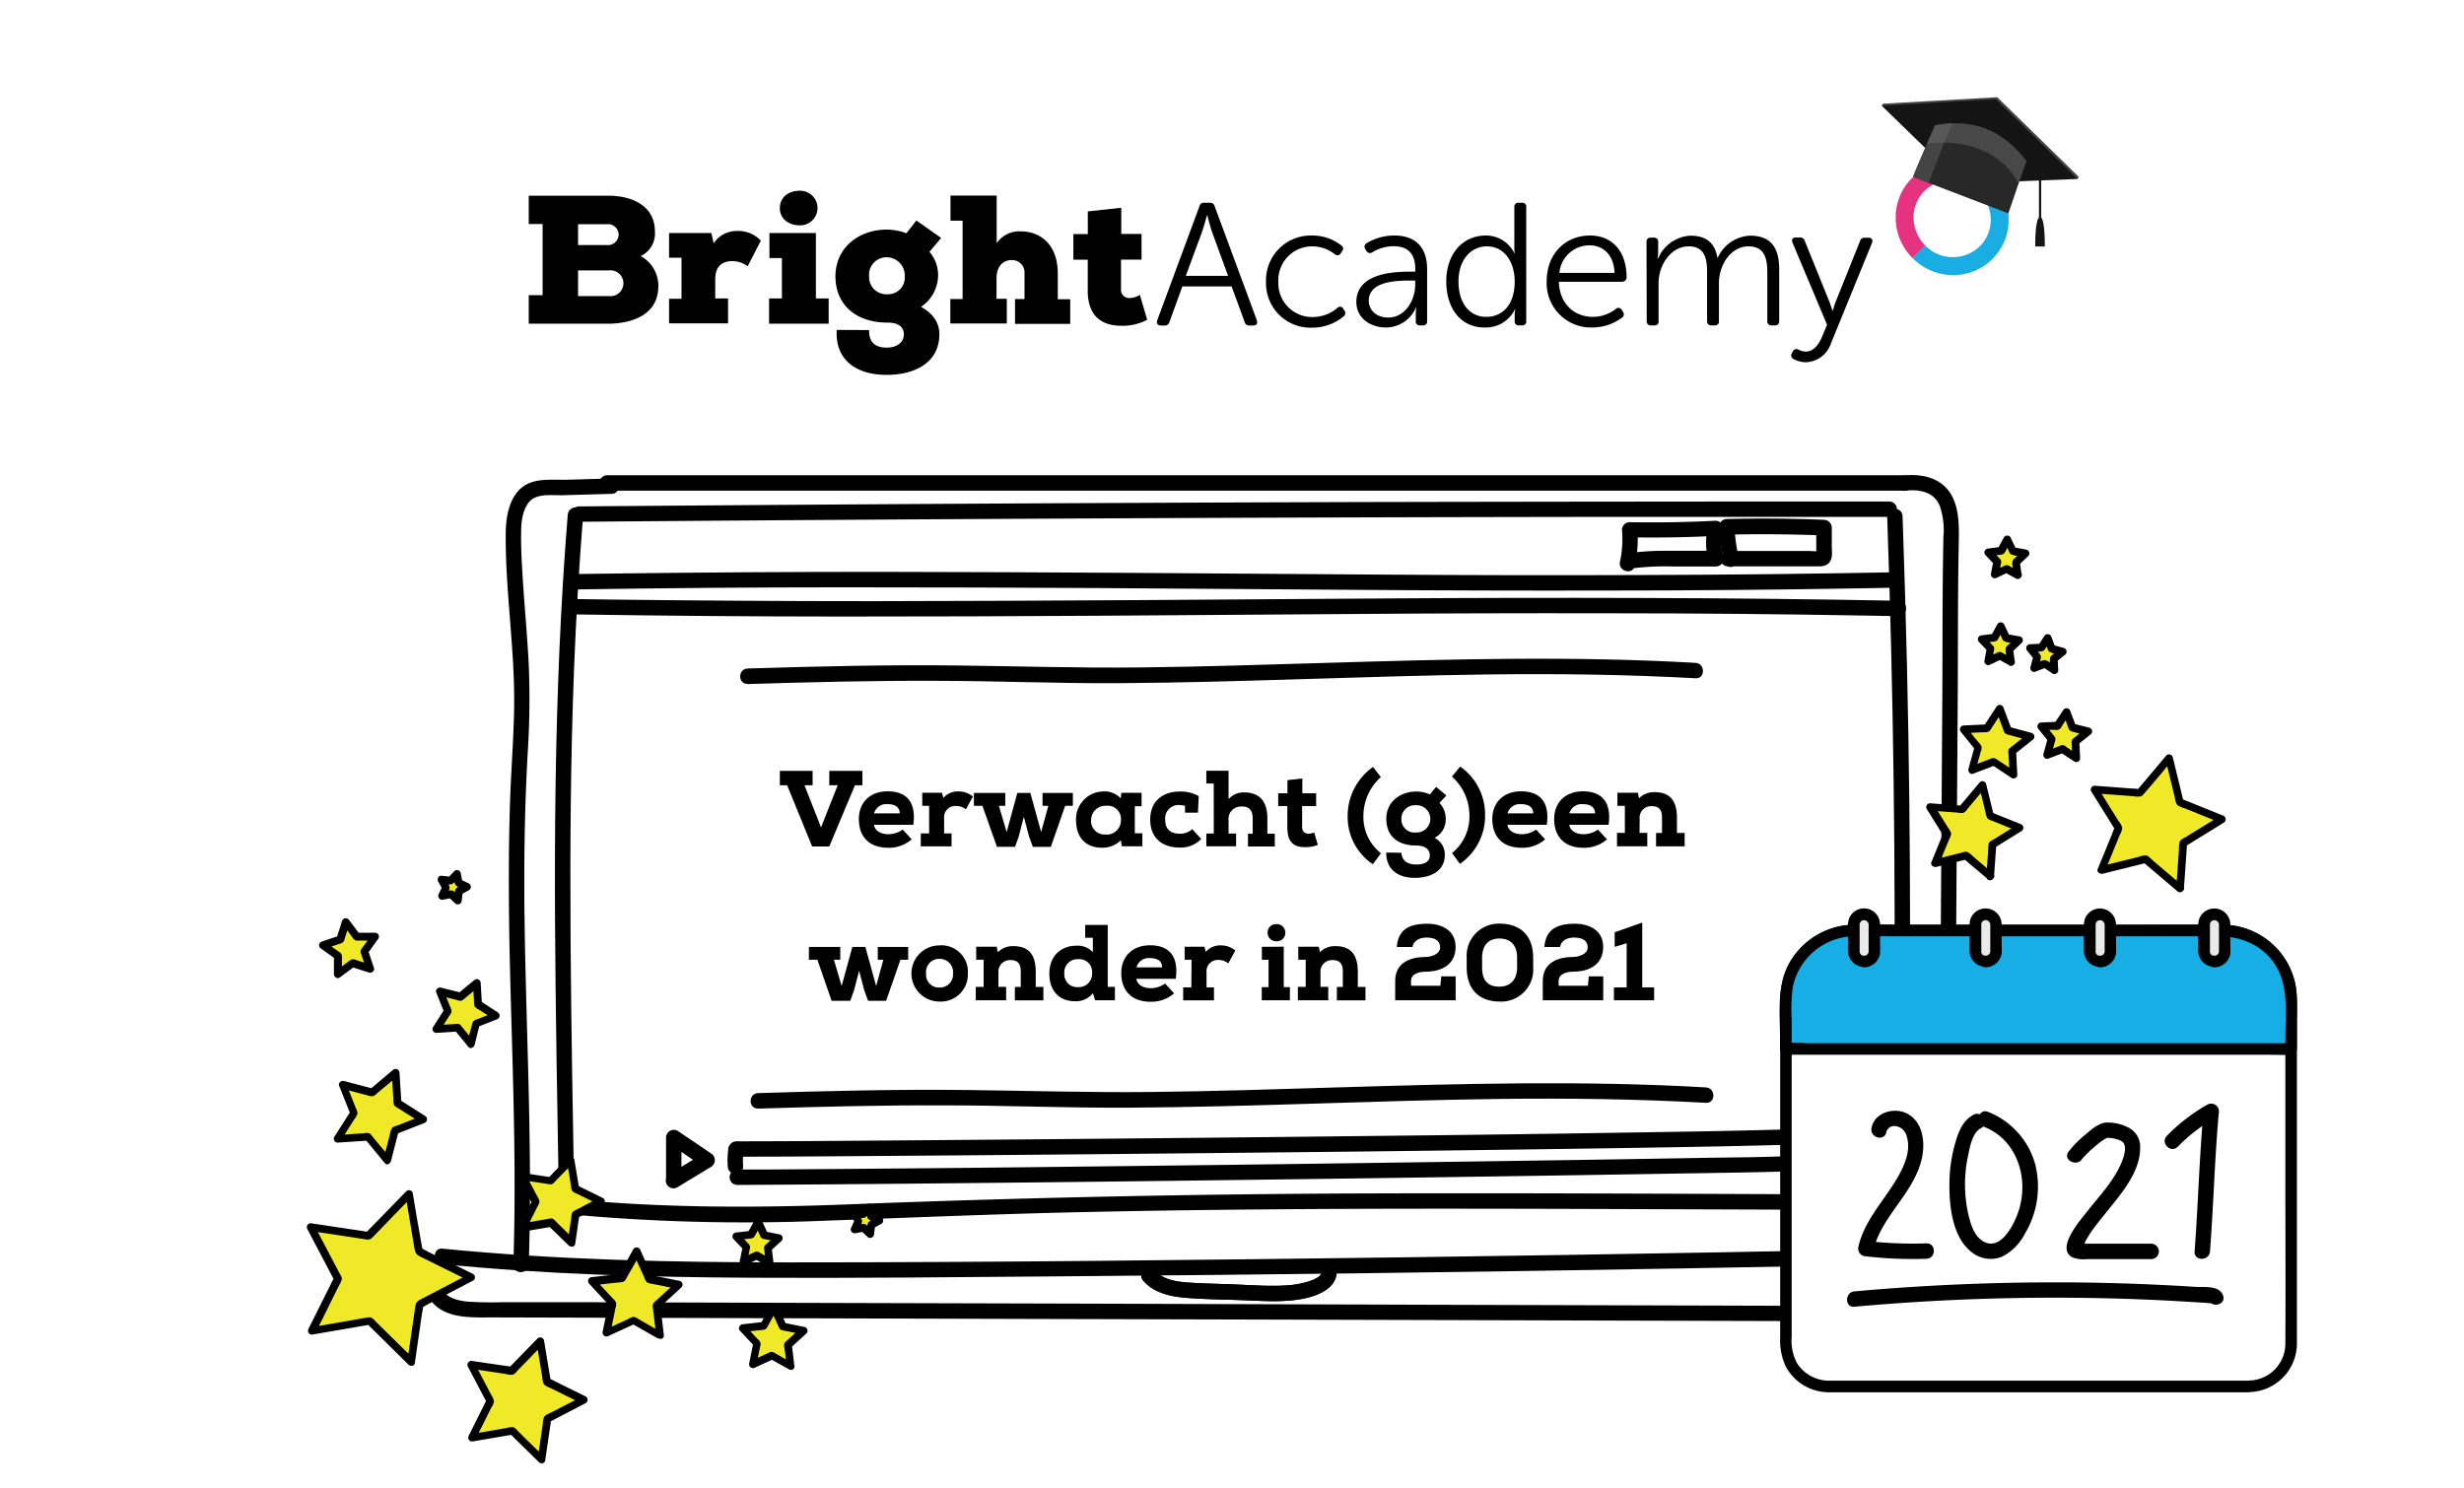 <?xml version="1.0" encoding="UTF-8"?> <svg xmlns="http://www.w3.org/2000/svg" viewBox="0 0 480 290"><defs><style>.cls-1{isolation:isolate;}.cls-2{fill:#fff;}.cls-3{fill:#19ade4;}.cls-4{fill:#e63381;}.cls-5{fill:#444;}.cls-6{fill:#141414;}.cls-7{fill:#282828;}.cls-8{fill:#6b6b6b;opacity:0.49;mix-blend-mode:multiply;}.cls-9{fill:#17aee5;}.cls-10{fill:#eaeaea;}.cls-11{fill:#f0e928;}</style></defs><g class="cls-1"><g id="Layer_1" data-name="Layer 1"><rect class="cls-2" width="480" height="290"></rect><rect class="cls-2" x="316.35" y="103.06" width="18.6" height="6.25"></rect><polygon class="cls-2" points="110.95 118.22 110.56 235.75 206.01 235.75 334.58 234.57 369.69 233.78 371.27 138.33 369.29 119.4 110.95 118.22"></polygon><rect class="cls-2" x="200.12" y="222.43" width="149.8" height="5.39"></rect><path d="M222.71,249.52c2.06,2.37,5.18,3.07,8.18,3.33,3.93.33,7.9.34,11.83.5,3.74.15,7.52.41,11.22-.33,3.06-.61,7-2.27,6.4-6.05-.31-1.9-3.2-1.1-2.9.8.17,1-1.89,1.72-2.59,1.93a18.45,18.45,0,0,1-4.6.77c-3.16.17-6.34-.07-9.5-.2s-6.22-.17-9.31-.38c-2.42-.17-4.95-.58-6.61-2.49-1.27-1.46-3.39.67-2.12,2.12Z"></path><rect class="cls-2" x="200.12" y="222.43" width="149.8" height="5.39"></rect><path d="M103,246.39c.77-22.32-.5-44.64-.81-66.95-.15-11.16,0-22.3.65-33.45a160.28,160.28,0,0,0,.16-16.55c-.28-5.6-.82-11.17-1.17-16.76-.18-3-.37-6-.31-9,0-1.88.25-4.1,1.39-5.67,1.46-2,4.49-1.46,6.66-1.52l9.55-.27c1.92,0,1.93-3,0-3l-8.57.25c-2.47.07-5.45-.3-7.73.79-3.53,1.7-4.28,6.23-4.3,9.74-.09,11.47,1.86,22.86,1.63,34.35-.11,5.77-.57,11.54-.77,17.32s-.27,11.39-.25,17.1c0,11.49.43,23,.73,34.46.35,13.06.59,26.12.14,39.18-.07,1.93,2.93,1.93,3,0Z"></path><path d="M118.27,95.6h252.8a1.5,1.5,0,0,0,0-3H118.27a1.5,1.5,0,0,0,0,3Z"></path><path d="M371.07,95.6c2.73-.27,5.56.12,6.77,2.88a14.46,14.46,0,0,1,.75,6.13c-.23,10.64-.15,21.29-.22,31.93l-.45,68.71L377.67,244a1.5,1.5,0,0,0,3,0l.46-71.2.24-35.73c.07-10.86,0-21.73.23-32.59,0-2.68-.08-5.53-1.4-7.93-1.83-3.35-5.56-4.27-9.13-3.92-1.9.19-1.92,3.19,0,3Z"></path><path d="M86.15,246.29c19.93,2,40,2.55,60,2.66s40.23-.11,60.34-.27q60.53-.48,121-1.54,34-.58,67.92-1.36c1.93,0,1.93-3,0-3q-60.51,1.36-121,2.18c-40.3.53-80.61,1-120.91,1-22.47,0-45-.47-67.35-2.68-1.92-.19-1.91,2.82,0,3Z"></path><path d="M110.6,100.29c-1.42,17.53-2.11,35.12-2.37,52.7s-.08,35.21.18,52.8q.23,14.81.49,29.6c0,1.92,3,1.93,3,0-.29-17.55-.64-35.1-.75-52.65s0-35.2.69-52.78q.59-14.85,1.76-29.67c.16-1.93-2.84-1.92-3,0Z"></path><path d="M367.63,100.57q.92,25.83,1.26,51.68t.09,51.94q-.14,14.61-.46,29.21c0,1.93,3,1.93,3,0q.57-25.85.57-51.69t-.6-51.94q-.35-14.59-.86-29.2c-.07-1.93-3.07-1.94-3,0Z"></path><path d="M112.83,101.66q49.92-.41,99.85-.65,49.66-.24,99.34-.3,28,0,56,0a1.5,1.5,0,0,0,0-3q-49.92,0-99.85.1-49.66.14-99.33.45-28,.18-56,.41a1.5,1.5,0,0,0,0,3Z"></path><path d="M110.2,236.53a371.73,371.73,0,0,0,50.5,1.31c16.81-.6,33.6-1.32,50.41-1.68,33.67-.74,67.36-.71,101-.6l56.85.2a1.5,1.5,0,0,0,0-3c-33.9-.12-67.8-.34-101.7-.24q-50.51.15-101,2.1c-18.76.75-37.44.79-56.14-1.09-1.92-.19-1.91,2.81,0,3Z"></path><path d="M111.76,119.71q26,.41,52,.42,25.25,0,50.5-.16,24.71-.15,49.4-.34t49.6-.14q25.09,0,50.17.45l6.43.11c1.94,0,1.94-3,0-3q-25.15-.48-50.32-.54-24.84-.08-49.67.09-24.67.14-49.34.33-25.19.16-50.35.2-25.84,0-51.7-.32l-6.68-.1c-1.93,0-1.93,3,0,3Z"></path><path d="M112.56,114.84q26-.41,52-.41,24.94,0,49.9.15,24.6.15,49.2.34t49,.14q25.11,0,50.21-.44l6.39-.12c1.93,0,1.93-3,0-3q-25.2.48-50.4.54-24.53.09-49.06-.08t-49.15-.34q-24.87-.16-49.73-.2-25.86,0-51.73.33l-6.64.09c-1.93,0-1.94,3,0,3Z"></path><path d="M318.47,110.19a23.46,23.46,0,0,0,.5-7l-1.5,1.5q8.38.15,16.75-.28l-1.45-1.9a12.73,12.73,0,0,0,.06,6.71l1.45-1.9-8.82,0a56,56,0,0,0-8.78.53l.8,2.9.64-.24a1.55,1.55,0,0,0,1.05-1.85,1.51,1.51,0,0,0-1.84-1l-.65.24a1.51,1.51,0,0,0,.8,2.9,52.49,52.49,0,0,1,8.32-.43l8.48,0a1.51,1.51,0,0,0,1.44-1.89,9.57,9.57,0,0,1-.05-5.12,1.52,1.52,0,0,0-1.45-1.9q-8.37.43-16.75.28a1.52,1.52,0,0,0-1.5,1.5,20.73,20.73,0,0,1-.39,6.19c-.41,1.89,2.48,2.69,2.89.8Z"></path><path d="M338.71,108.67a36.47,36.47,0,0,1-.83-6l-1.5,1.5q9.47-.22,18.94.16l-1.5-1.5,0,2.82v2.07c0,.41,0,.5,0,.26l.9-.69a5.89,5.89,0,0,1-2,.06H336.65a1.5,1.5,0,0,0,0,3h17.07c1,0,2.18.07,2.8-1,.53-.85.33-2,.32-3l0-3.57a1.53,1.53,0,0,0-1.5-1.5q-9.46-.39-18.94-.16a1.52,1.52,0,0,0-1.5,1.5,41.63,41.63,0,0,0,.94,6.77c.41,1.89,3.31,1.09,2.89-.79Z"></path><path d="M85.29,244.89c-3.22,1.53-3.25,6-1.32,8.54,2.74,3.64,8.14,3.24,12.17,3.25l34.81.1,69.34.2,69.71.19,69.71.2,34.85.1c7.47,0,21.83,1.69,22.76-9.1a6.72,6.72,0,0,0-1.58-4.94c-1.21-1.5-3.32.63-2.12,2.12a4.35,4.35,0,0,1,.1,4.68,7.2,7.2,0,0,1-4.69,3.58,24.16,24.16,0,0,1-6.62.68l-8.16,0-32.38-.09-65.09-.19L211.7,254l-65-.18-32.34-.1-16.32,0a70.58,70.58,0,0,1-7.13-.13c-1.83-.2-4.13-.78-4.92-2.65-.53-1.24-.45-2.8.87-3.43,1.74-.83.22-3.42-1.52-2.59Z"></path><path d="M222.71,249.52c2.06,2.37,5.18,3.07,8.18,3.33,3.93.33,7.9.34,11.83.5,3.74.15,7.52.41,11.22-.33,3.06-.61,7-2.27,6.4-6.05-.31-1.9-3.2-1.1-2.9.8.17,1-1.89,1.72-2.59,1.93a18.45,18.45,0,0,1-4.6.77c-3.16.17-6.34-.07-9.5-.2s-6.22-.17-9.31-.38c-2.42-.17-4.95-.58-6.61-2.49-1.27-1.46-3.39.67-2.12,2.12Z"></path><path d="M147.67,216c12.13-.38,24.26-.68,36.4-.63,11.92,0,23.84.52,35.77.45,24-.14,47.91-1.39,71.87-1.7,13.55-.17,27.1,0,40.62.75,1.93.11,1.92-2.89,0-3-23.93-1.39-47.9-.72-71.84,0-12.06.37-24.12.76-36.19.89s-23.82-.24-35.75-.38c-13.63-.16-27.26.17-40.88.6-1.92.06-1.93,3.06,0,3Z"></path><path d="M145.64,133.28c12.13-.37,24.26-.68,36.39-.63,11.93,0,23.85.53,35.78.46,24-.15,47.91-1.39,71.87-1.7,13.54-.17,27.09,0,40.62.74,1.92.12,1.92-2.89,0-3-23.93-1.38-47.91-.71-71.84,0-12.06.37-24.12.75-36.19.89s-23.83-.24-35.75-.38c-13.63-.16-27.26.17-40.88.59-1.93.06-1.93,3.06,0,3Z"></path><rect class="cls-2" x="200.12" y="222.43" width="149.8" height="5.39"></rect><path d="M141.86,224a16.06,16.06,0,0,0-.09,3.25,1.56,1.56,0,0,0,.44,1.06,1.5,1.5,0,0,0,1.06.44,1.56,1.56,0,0,0,1.06-.44,1.47,1.47,0,0,0,.44-1.06,16.06,16.06,0,0,1,.09-3.25,1.52,1.52,0,0,0-.44-1.06,1.51,1.51,0,0,0-2.13,0l-.23.31a1.41,1.41,0,0,0-.2.75Z"></path><path d="M143.48,225.37c8.15,0,16.29-.06,24.44-.12q21.81-.15,43.63-.35,25.92-.24,51.83-.52,24.6-.28,49.19-.64c11.63-.18,23.26-.35,34.89-.68l2.79-.08c1.93-.07,1.93-3.07,0-3-10.87.35-21.74.51-32.62.68q-23.91.39-47.82.64-26,.3-52.07.54-22.73.21-45.46.38c-9.08.07-18.15.14-27.23.15h-1.57a1.5,1.5,0,0,0,0,3Z"></path><path d="M348.57,222a36.46,36.46,0,0,0-.27,5.53,1.53,1.53,0,0,0,1.5,1.5,1.51,1.51,0,0,0,1.5-1.5,36.46,36.46,0,0,1,.27-5.53,1.46,1.46,0,0,0-.44-1.06,1.5,1.5,0,0,0-1.06-.44,1.46,1.46,0,0,0-1.06.44,1.77,1.77,0,0,0-.44,1.06Z"></path><path d="M143.68,230.87q22.51-.12,45-.36,25.65-.25,51.29-.59,24.71-.31,49.41-.68,19.37-.28,38.73-.61c6.6-.11,13.2-.18,19.8-.39l.71,0c1.92-.08,1.93-3.08,0-3-5.65.26-11.31.26-17,.36q-18.45.33-36.91.59-24.3.36-48.59.68-25.74.33-51.49.61-23.06.24-46.1.39l-4.9,0a1.5,1.5,0,0,0,0,3Z"></path><path d="M132.75,230v-8.38l-2.25,1.3,5.71,3.87.81.55v-2.6l-5.7,3.47-.83.5a1.5,1.5,0,1,0,1.51,2.59l5.7-3.46.83-.5a1.53,1.53,0,0,0,0-2.6l-5.71-3.86-.81-.55a1.52,1.52,0,0,0-2.26,1.29V230a1.5,1.5,0,0,0,3,0Z"></path><path d="M103,43.65V38.13h15.46c5,0,9.12,2.17,9.12,6.95a4.84,4.84,0,0,1-2.78,4.81,6.59,6.59,0,0,1,3.45,5.84c0,5.63-5.13,7.3-9.72,7.34H103V57.51h2.7V43.65Zm9.61,4.1h5.6a2.1,2.1,0,0,0,2.31-2,2.07,2.07,0,0,0-2.17-2.07h-5.74Zm0,9.94h6a2.52,2.52,0,1,0,0-5h-6Z"></path><path d="M130.34,50.21V45.4h8.23l.46,2A5.38,5.38,0,0,1,143.59,45a6.11,6.11,0,0,1,4.63,1.88l-2.57,5a4.91,4.91,0,0,0-3-1c-2.32,0-3.32,1.36-3.32,3.57v3.7h2.5v4.85H130.34V58.22h2.42v-8Z"></path><path d="M149.82,58.15h2.5V50.28h-2.43V45.4h9.05V58.15h2.49v4.92H149.82Zm2.1-17.6c0,2.18,1.86,3.35,3.78,3.35a3.37,3.37,0,1,0,0-6.73C153.78,37.17,151.92,38.31,151.92,40.55Z"></path><path d="M169.31,64.31c-.07,2.78,1.64,3.42,3.42,3.42s3.34-.85,3.34-2.6c0-1.25-.81-2.28-3.27-2.28-6,0-10.05-3.45-10.05-9s4.49-9.12,10.05-9.12a11.49,11.49,0,0,1,3.77.71c.64-.82,1.36-1.68,1.93-2.49l4.84,3.41-2.28,2.71a6.89,6.89,0,0,1,1.68,4.81,7.48,7.48,0,0,1-3.32,5.91c3.39,1.86,3.57,4.35,3.57,5.31,0,5.77-5.06,7.94-10.26,7.94-6.42,0-10.08-3.34-9.73-8.76Zm0-10.43a3.33,3.33,0,0,0,3.49,3.45,3.24,3.24,0,0,0,3.45-3.45,3.55,3.55,0,0,0-3.45-3.75A3.4,3.4,0,0,0,169.31,53.88Z"></path><path d="M185.16,43V38.1h9v9.29a5.33,5.33,0,0,1,4.74-2.31c3.52,0,7.16,2.31,7.16,8.22v5h2.42v4.81H197.73V58.26h1.85v-5a2.42,2.42,0,0,0-2.45-2.59c-2.07,0-3,1.63-3,3.49v4.06h2v4.81h-11V58.26h2.39V43Z"></path><path d="M218.43,40.48v5.1h3.95v5h-4v5.77a1.57,1.57,0,0,0,1.75,1.71,3.66,3.66,0,0,0,1.92-.61l1.43,4.85a10.15,10.15,0,0,1-5.06,1.17c-3.49,0-6.63-1.6-6.52-7.12V50.6H209.1v-5h2.81V41.19Z"></path><path d="M233.66,40.18a.87.87,0,0,1,.92-.68h1.12a.88.88,0,0,1,.92.68l8.23,22.24c.17.61-.07,1-.68,1h-.75a.88.88,0,0,1-.95-.68l-2.55-6.93h-9.59l-2.52,6.93a.89.89,0,0,1-.95.68h-.72c-.64,0-.88-.37-.71-1Zm5.58,13.57-3.17-8.67c-.37-1.13-.88-3.13-.88-3.13h-.07s-.54,2-.92,3.13L231,53.75Z"></path><path d="M255.63,45.89a9,9,0,0,1,5.67,1.94.74.74,0,0,1,.11,1.16l-.24.37c-.31.48-.68.48-1.16.17A7,7,0,0,0,255.69,48a6.58,6.58,0,0,0-6.66,6.9,6.58,6.58,0,0,0,6.7,6.87,7.49,7.49,0,0,0,4.83-1.8.68.68,0,0,1,1.12.2l.24.34a.83.83,0,0,1-.21,1.16,9.5,9.5,0,0,1-6.08,2.17,8.66,8.66,0,0,1-9-8.94A8.72,8.72,0,0,1,255.63,45.89Z"></path><path d="M274.7,52.93h1v-.54c0-3.3-1.8-4.42-4.22-4.42a8,8,0,0,0-4.15,1.19.79.79,0,0,1-1.15-.28l-.21-.34a.77.77,0,0,1,.24-1.15,10.39,10.39,0,0,1,5.44-1.5c4.08,0,6.36,2.28,6.36,6.57V62.55a.74.74,0,0,1-.81.85h-.55a.76.76,0,0,1-.85-.85V61.19a7.39,7.39,0,0,1,.1-1.29h-.06A6.38,6.38,0,0,1,270,63.81c-2.89,0-5.78-1.7-5.78-5C264.26,53.24,271.41,52.93,274.7,52.93Zm-4.25,8.94c3.3,0,5.24-3.4,5.24-6.39v-.81h-.95c-2.69,0-8.1.1-8.1,3.94C266.64,60.21,267.9,61.87,270.45,61.87Z"></path><path d="M289.43,45.89A6.12,6.12,0,0,1,295,49.33h.07A7.77,7.77,0,0,1,295,48V40.35a.77.77,0,0,1,.85-.85h.65a.75.75,0,0,1,.82.85v22.2a.75.75,0,0,1-.82.85h-.58a.75.75,0,0,1-.85-.81V61.3a3.84,3.84,0,0,1,.14-1.06h-.07a6.34,6.34,0,0,1-5.95,3.57c-4.59,0-7.45-3.67-7.45-9S284.94,45.89,289.43,45.89Zm.1,15.85c2.86,0,5.54-2,5.54-6.9,0-3.47-1.77-6.84-5.44-6.84-3,0-5.51,2.52-5.51,6.84S286.33,61.74,289.53,61.74Z"></path><path d="M309.73,45.89c4.55,0,7.14,3.3,7.14,8.16a.85.85,0,0,1-.89.85h-12.3c.1,4.36,3.09,6.84,6.63,6.84a7.25,7.25,0,0,0,4.48-1.57.72.72,0,0,1,1.13.21l.27.41a.79.79,0,0,1-.24,1.12,9.76,9.76,0,0,1-5.71,1.9,8.64,8.64,0,0,1-8.94-8.94C301.3,49.26,305.1,45.89,309.73,45.89Zm4.79,7.28c-.13-3.61-2.31-5.37-4.86-5.37a5.88,5.88,0,0,0-5.88,5.37Z"></path><path d="M320.75,47.15a.77.77,0,0,1,.85-.85h.61a.76.76,0,0,1,.81.85v2a6,6,0,0,1-.13,1.23H323a7.26,7.26,0,0,1,6.29-4.46c3.16,0,4.79,1.46,5.27,4.29h.07a7.25,7.25,0,0,1,6.29-4.29c4.15,0,5.68,2.42,5.68,6.63v10a.77.77,0,0,1-.85.85h-.62a.77.77,0,0,1-.85-.85V53.1c0-2.79-.57-5.1-3.67-5.1-3.43,0-5.75,3.61-5.75,7.14v7.41a.74.74,0,0,1-.81.85h-.65a.77.77,0,0,1-.85-.85V53.1c0-2.58-.37-5.1-3.6-5.1-3.47,0-5.85,3.67-5.85,7.14v7.41a.74.74,0,0,1-.82.85h-.64a.77.77,0,0,1-.85-.85Z"></path><path d="M350.23,68.06a3.5,3.5,0,0,0,1.5.45c1.53,0,2.55-1.33,3.19-2.83l1-2.41-6.73-16c-.24-.58,0-1,.65-1h.78a.89.89,0,0,1,.95.65l4.79,11.83c.31.85.62,1.8.62,1.8h.06a16.48,16.48,0,0,1,.58-1.8L362.33,47a.89.89,0,0,1,1-.68H364c.62,0,.89.37.68,1l-8,19.58a5.34,5.34,0,0,1-4.93,3.68,5.12,5.12,0,0,1-2.35-.62.77.77,0,0,1-.37-1.08l.2-.38A.79.79,0,0,1,350.23,68.06Z"></path><path class="cls-3" d="M380.51,53.6a11.15,11.15,0,0,1-7.92-3.3l2.46-2.47a7.53,7.53,0,0,0,10.63.15,7.27,7.27,0,0,0,2.13-5.24,7.73,7.73,0,0,0-2.28-5.38L388,34.89a11.19,11.19,0,0,1,3.3,7.81,10.76,10.76,0,0,1-10.79,10.9"></path><path class="cls-4" d="M372.59,50.3a11.1,11.1,0,0,1-3.3-7.81,10.73,10.73,0,0,1,3.14-7.75,11,11,0,0,1,15.57.15l-2.47,2.47a7.53,7.53,0,0,0-10.63-.15,7.22,7.22,0,0,0-2.12,5.24,7.72,7.72,0,0,0,2.27,5.38Z"></path><polygon class="cls-5" points="366.81 20.2 382.41 35.37 404.98 34.48 389.07 18.94 366.81 20.2"></polygon><polygon class="cls-5" points="366.81 20.2 366.56 20.59 404.73 34.87 404.98 34.48 366.81 20.2"></polygon><polygon class="cls-6" points="366.56 20.59 382.16 35.76 404.73 34.87 388.82 19.33 366.56 20.59"></polygon><path class="cls-7" d="M394.76,31.37l-1.52,4.36-2,5.85-18.53-7.1c.07-.33,1.57-3.82,2.77-6.6l1.5-3.43C384.17,23,390.12,25.27,394.76,31.37Z"></path><path class="cls-5" d="M380.44,24a21.8,21.8,0,0,0-3.5.42l-1.5,3.43c-1.2,2.78-2.7,6.27-2.77,6.6l3.05,1.17C377.19,31.77,378.66,27.78,380.44,24Z"></path><path class="cls-8" d="M394.76,31.37l-1.52,4.36a.22.22,0,0,1-.05-.08c-5.48-9.92-17.7-7.61-17.7-7.61l-.05-.16,1.5-3.43C384.17,23,390.12,25.27,394.76,31.37Z"></path><rect class="cls-6" x="397.2" y="30.97" width="0.44" height="11.68"></rect><path class="cls-6" d="M397.42,42.28h0c1,0,.92,5.75.92,5.75h-1.86S396.37,42.33,397.42,42.28Z"></path><path d="M153.34,153h-1.42v-2.81h6.38V153h-1.58l3.22,8.21,3.25-8.21h-1.64v-2.81H168V153h-1.45l-5,11.93h-3.34Z"></path><path d="M177.6,163.54a6.75,6.75,0,0,1-4.54,1.64c-4.05,0-5.75-2.48-5.75-5.58,0-3.26,2.18-5.42,5.61-5.42s5.64,1.83,5,6.53h-7.66c.15,1,1.09,1.83,2.84,1.83a4.79,4.79,0,0,0,2.75-.91Zm-2.33-5.06c0-1.28-1-1.8-2.33-1.8a2.48,2.48,0,0,0-2.67,1.8Z"></path><path d="M181,157h-1.34v-2.54h3.84l.27,1a3.73,3.73,0,0,1,2.92-1.26,4.33,4.33,0,0,1,2.84,1l-1.37,2.5a3,3,0,0,0-1.95-.66,2.19,2.19,0,0,0-2.29,2.48v2.86h1.45v2.52h-6v-2.52H181Z"></path><path d="M191.38,157h-1.66v-2.5h6.11V157h-1.24l1.51,5.12,2.08-7.62h2.54l2.1,7.62,1.4-5.12h-1.13v-2.5H209V157H207.5l-2.79,8H201.2l-.75-2.06-1-3.8-1,3.85-.71,2h-3.53Z"></path><path d="M222.54,162.35v2.54h-4l-.19-1.18a5,5,0,0,1-3.8,1.45c-2.94,0-4.93-1.93-4.93-5.33a5.39,5.39,0,0,1,5-5.61,4.39,4.39,0,0,1,3.7,1.32l.13-1.07h3.94v2.61h-1.32v5.27Zm-10-2.52a2.66,2.66,0,0,0,2.82,2.77,2.75,2.75,0,0,0,3-2.79A2.57,2.57,0,0,0,215.5,157,2.78,2.78,0,0,0,212.56,159.83Z"></path><path d="M234,163.46a5.5,5.5,0,0,1-4.2,1.68c-3.21,0-5.73-1.72-5.73-5.44,0-4.11,3.07-5.48,5.67-5.48a7.44,7.44,0,0,1,3.78.88l-.15,3.24h-2.52V157a5.33,5.33,0,0,0-1.13-.15,2.6,2.6,0,0,0-2.73,2.88c0,1.93,1.11,2.71,2.88,2.71a3.4,3.4,0,0,0,2.39-.9Z"></path><path d="M236.44,152.65H235v-2.48h4.33v5.54a3.86,3.86,0,0,1,3-1.32c3,0,4.56,1.7,4.56,5.06v3h1.45v2.48h-5.23v-2.48h.92v-3c0-1.81-.92-2.37-2.26-2.31a2.42,2.42,0,0,0-2.44,2.69v2.58h1.47v2.48H235v-2.48h1.45Z"></path><path d="M253.7,151.68v2.88h2.69v2.5h-2.73v4.07c0,1.28,1.13,1.59,2.35,1.07l.71,2.41a6,6,0,0,1-2.49.44c-2.4,0-3.45-1.11-3.45-3.92v-4.07H249v-2.5h1.8V152Z"></path><path d="M269,151.41a10.14,10.14,0,0,0-3.4,7.45,9,9,0,0,0,3.42,7.39l-1.58,2.14a11.1,11.1,0,0,1-4.91-9.4,11.67,11.67,0,0,1,4.94-9.56Z"></path><path d="M273,166.15c.1,1.64,1.34,2.26,2.79,2.29s2.75-.38,2.75-1.79c0-1-.73-1.91-2.66-1.91-3.78,0-5.82-2-5.82-5.19,0-3.57,3-5.33,5.82-5.33a6.25,6.25,0,0,1,2.66.57l1.22-1.47,2,1.66-1.35,1.47a4.32,4.32,0,0,1,1.22,3,4,4,0,0,1-2.18,3.8,3.55,3.55,0,0,1,2,3.32c0,3.23-2.83,4.45-5.81,4.47-3.74,0-5.63-2-5.59-4.93Zm0-6.6a2.55,2.55,0,0,0,2.81,2.65,2.66,2.66,0,1,0,0-5.31A2.63,2.63,0,0,0,273,159.55Z"></path><path d="M284.45,149.35a11.43,11.43,0,0,1,4.85,9.51,11.31,11.31,0,0,1-4.9,9.45l-1.53-2.1a9.14,9.14,0,0,0,3.38-7.45,10.13,10.13,0,0,0-3.4-7.44Z"></path><path d="M301,163.54a6.73,6.73,0,0,1-4.53,1.64c-4.06,0-5.76-2.48-5.76-5.58,0-3.26,2.19-5.42,5.61-5.42s5.65,1.83,5,6.53h-7.67c.15,1,1.1,1.83,2.84,1.83a4.77,4.77,0,0,0,2.75-.91Zm-2.33-5.06c0-1.28-1-1.8-2.33-1.8a2.49,2.49,0,0,0-2.67,1.8Z"></path><path d="M313.05,163.54a6.77,6.77,0,0,1-4.54,1.64c-4.05,0-5.75-2.48-5.75-5.58,0-3.26,2.18-5.42,5.6-5.42s5.65,1.83,5,6.53h-7.66c.15,1,1.09,1.83,2.83,1.83a4.77,4.77,0,0,0,2.75-.91Zm-2.33-5.06c0-1.28-1-1.8-2.34-1.8a2.47,2.47,0,0,0-2.66,1.8Z"></path><path d="M319.39,162.28h1.51v2.61H315v-2.61h1.53V157h-1.45v-2.54h4l.21,1.07a4.13,4.13,0,0,1,2.94-1.19c2.84,0,4.45,1.34,4.45,5.06v2.89h1.5v2.61h-5.57v-2.61h1.16v-2.87c0-1.12-.17-2.35-2-2.35a2.25,2.25,0,0,0-2.35,2.54Z"></path><path d="M159.23,187h-1.65v-2.5h6.11V187h-1.24l1.51,5.12,2.08-7.62h2.54l2.1,7.62,1.4-5.12H171v-2.5h5.92V187h-1.51l-2.79,8h-3.51l-.75-2.06-1-3.8-1,3.85-.72,2H162Z"></path><path d="M183,184.2a5.14,5.14,0,0,1,5.54,5.5,5.26,5.26,0,0,1-5.52,5.44,5.47,5.47,0,1,1,0-10.94Zm.06,2.62a2.56,2.56,0,0,0-2.65,2.88,2.49,2.49,0,0,0,2.61,2.71,2.55,2.55,0,0,0,2.64-2.71A2.61,2.61,0,0,0,183.09,186.82Z"></path><path d="M194.49,192.28H196v2.61h-5.92v-2.61h1.54V187h-1.45v-2.54h4l.21,1.07a4.11,4.11,0,0,1,2.94-1.19c2.83,0,4.45,1.34,4.45,5.06v2.89h1.49v2.61h-5.56v-2.61h1.15v-2.87c0-1.12-.17-2.36-2-2.36a2.27,2.27,0,0,0-2.35,2.55Z"></path><path d="M217.19,192.28v2.61h-3.86l-.42-1.37a4.25,4.25,0,0,1-3.49,1.56c-2.94,0-5-1.87-5-5.38s2.33-5.44,5.27-5.44a4,4,0,0,1,3.2,1.26v-2.81H211.4v-2.5h4.39v12.07Zm-9.85-2.62a2.48,2.48,0,0,0,2.61,2.67,2.59,2.59,0,0,0,2.79-2.69,2.48,2.48,0,0,0-2.67-2.75A2.55,2.55,0,0,0,207.34,189.66Z"></path><path d="M228.72,193.54a6.73,6.73,0,0,1-4.53,1.64c-4.06,0-5.76-2.48-5.76-5.58,0-3.26,2.19-5.42,5.61-5.42s5.65,1.83,5,6.53h-7.67c.15,1,1.1,1.83,2.84,1.83a4.77,4.77,0,0,0,2.75-.91Zm-2.33-5.06c0-1.28-1-1.8-2.33-1.8a2.49,2.49,0,0,0-2.67,1.8Z"></path><path d="M232.12,187h-1.34v-2.54h3.84l.28,1a3.69,3.69,0,0,1,2.91-1.26,4.33,4.33,0,0,1,2.84,1l-1.37,2.5a3,3,0,0,0-1.95-.66,2.2,2.2,0,0,0-2.29,2.48v2.86h1.45v2.52h-6v-2.52h1.59Z"></path><path d="M250.08,184.45v7.88h1.2v2.56H245.8v-2.56h1.32V187h-1.3v-2.52Zm-3.15-2.73a1.63,1.63,0,0,1,1.7-1.66,1.66,1.66,0,0,1,1.76,1.7,1.64,1.64,0,0,1-1.72,1.64A1.68,1.68,0,0,1,246.93,181.72Z"></path><path d="M257.24,192.28h1.51v2.61h-5.92v-2.61h1.53V187h-1.45v-2.54h4l.21,1.07a4.11,4.11,0,0,1,2.94-1.19c2.83,0,4.45,1.34,4.45,5.06v2.89H266v2.61h-5.57v-2.61h1.16v-2.87c0-1.12-.17-2.36-2-2.36a2.27,2.27,0,0,0-2.35,2.55Z"></path><path d="M274.88,192.07h5.71l.17-1.84h2.81v4.66H271.79v-3.76c0-3.63,3-4.68,6-4.68.75,0,2.75-.44,2.75-1.85,0-1.22-.86-1.93-2.63-1.93-1.38,0-2.58.61-2.75,1.84h-3.06c.27-3.44,2.45-4.53,5.94-4.53,2.73,0,5.52,1.22,5.52,4.53s-2.56,4.79-5.79,4.81c-.95,0-2.9.25-2.9,1.83Z"></path><path d="M285.72,186.61a6.26,6.26,0,0,1,6.42-6.65c3.89,0,6.53,2.2,6.53,6.65v1.87a6.23,6.23,0,0,1-6.51,6.66c-3.88,0-6.44-2.23-6.44-6.66Zm3,1.87c0,2.52,1.07,3.76,3.38,3.76,2,0,3.44-1.22,3.44-3.8v-1.87c0-2.52-1.38-3.71-3.44-3.71s-3.38,1.23-3.38,3.75Z"></path><path d="M303.63,192.07h5.71l.17-1.84h2.81v4.66H300.54v-3.76c0-3.63,3-4.68,6-4.68.75,0,2.75-.44,2.75-1.85,0-1.22-.86-1.93-2.63-1.93-1.38,0-2.58.61-2.75,1.84h-3.06c.27-3.44,2.45-4.53,5.94-4.53,2.73,0,5.52,1.22,5.52,4.53s-2.56,4.79-5.79,4.81c-.95,0-2.9.25-2.9,1.83Z"></path><path d="M314.4,192.39h2.48v-8.61l-2.33.71v-2.85l5.37-1.89v12.64h2.31v2.5H314.4Z"></path><path class="cls-2" d="M438.11,270.12h-82a8.23,8.23,0,0,1-8.21-8.21v-67.3a13.35,13.35,0,0,1,13.31-13.31H433a13.35,13.35,0,0,1,13.31,13.31v67.3A8.23,8.23,0,0,1,438.11,270.12Z"></path><path d="M438.11,269H356.73a7.43,7.43,0,0,1-6.56-3.24,9.11,9.11,0,0,1-1.14-5.27V203a90.4,90.4,0,0,1,.07-9.74,12.35,12.35,0,0,1,10-10.63,21.29,21.29,0,0,1,3.83-.18h69.69A12.43,12.43,0,0,1,445.2,195c0,11.32,0,22.64,0,34,0,10.9.07,21.82,0,32.72a7.2,7.2,0,0,1-7.09,7.26,1.13,1.13,0,0,0,0,2.25,9.48,9.48,0,0,0,9.34-9.34c0-1,0-2,0-2.94V195a14.83,14.83,0,0,0-3.17-9.37,14.57,14.57,0,0,0-11.34-5.46H369c-3.39,0-7.08-.36-10.44.26a14.57,14.57,0,0,0-11,9.56,17.74,17.74,0,0,0-.77,6v64.52a12.24,12.24,0,0,0,1,5.56,9.52,9.52,0,0,0,8.59,5.2h81.77A1.13,1.13,0,0,0,438.11,269Z"></path><path class="cls-9" d="M446.32,204.38H347.91v-9.77a13.35,13.35,0,0,1,13.31-13.31H433a13.35,13.35,0,0,1,13.31,13.31Z"></path><path d="M446.32,203.26H351.93a21.52,21.52,0,0,0-3.85,0,1,1,0,0,1-.17,0l1.12,1.12v-5.63a36,36,0,0,1,.18-6.23,12.38,12.38,0,0,1,12.21-10.1c6.09,0,12.18,0,18.26,0h52.37c4.33,0,8.39,1.54,10.95,5.22,3,4.33,2.2,10,2.2,15v1.77a1.13,1.13,0,0,0,2.25,0v-6a35.75,35.75,0,0,0-.26-6.46A14.62,14.62,0,0,0,433,180.17c-5.92-.06-11.84,0-17.76,0H361.78A14.83,14.83,0,0,0,349,186.92c-3,4.63-2.24,10.36-2.24,15.59v1.87a1.15,1.15,0,0,0,1.13,1.13H442.3c1.27,0,2.58.08,3.85,0h.17A1.13,1.13,0,0,0,446.32,203.26Z"></path><rect class="cls-10" x="384.82" y="178.17" width="4" height="9.16" rx="2"></rect><path d="M386.82,186.21c-.05,0-.2,0-.07,0s-.36-.1-.19,0a.89.89,0,0,1-.44-.32c.12.13-.09-.16-.09-.16-.14-.27,0,.11-.06-.18s0-.05,0-.23V184c0-1.24,0-2.48,0-3.71a.89.89,0,0,1,.68-1c.32-.07-.15,0,.19,0,.08,0,.2,0,.08,0a.85.85,0,0,1,.5.22c-.15-.11.13.14.12.13s.1.17.1.16a.84.84,0,0,1,.08.38c0,1.08,0,2.17,0,3.25v1.78a.9.9,0,0,1-.88,1c-1.44,0-1.45,2.3,0,2.25a3.16,3.16,0,0,0,3.09-2.72,12.22,12.22,0,0,0,0-1.6c0-1.32,0-2.64,0-4a3.13,3.13,0,0,0-6.1-1,5.76,5.76,0,0,0-.15,1.9v2.5c0,.57,0,1.15,0,1.73a3.16,3.16,0,0,0,3.12,3.12A1.13,1.13,0,0,0,386.82,186.21Z"></path><rect class="cls-10" x="407.09" y="178.17" width="4" height="9.16" rx="2"></rect><path d="M409.09,186.21s-.2,0-.07,0-.36-.1-.19,0a.89.89,0,0,1-.44-.32c.12.13-.09-.16-.09-.16-.14-.27,0,.11-.06-.18a.42.42,0,0,1,0-.23c0-.44,0-.88,0-1.31,0-1.24,0-2.48,0-3.71a.9.9,0,0,1,.69-1c.32-.07-.15,0,.19,0,.08,0,.2,0,.07,0a.85.85,0,0,1,.51.22c-.15-.11.13.14.12.13s.1.17.1.16a1,1,0,0,1,.08.38c0,1.08,0,2.17,0,3.25v1.78a.9.9,0,0,1-.88,1c-1.44,0-1.45,2.3,0,2.25a3.16,3.16,0,0,0,3.09-2.72,12.22,12.22,0,0,0,0-1.6c0-1.32,0-2.64,0-4a3.13,3.13,0,0,0-6.1-1,5.76,5.76,0,0,0-.16,1.9v2.5c0,.57,0,1.15,0,1.73a3.18,3.18,0,0,0,3.13,3.12A1.13,1.13,0,0,0,409.09,186.21Z"></path><rect class="cls-10" x="429.36" y="178.17" width="4" height="9.16" rx="2"></rect><path d="M431.36,186.21c-.05,0-.2,0-.07,0s-.36-.1-.19,0a.89.89,0,0,1-.44-.32c.12.13-.09-.16-.09-.16-.14-.27,0,.11-.06-.18a.42.42,0,0,1,0-.23c0-.44,0-.88,0-1.31,0-1.24,0-2.48,0-3.71a.9.9,0,0,1,.69-1c.32-.07-.15,0,.19,0,.08,0,.2,0,.07,0a.88.88,0,0,1,.51.22c-.15-.11.13.14.12.13s.1.17.1.16a1,1,0,0,1,.08.38c0,1.08,0,2.17,0,3.25v1.78a.9.9,0,0,1-.88,1c-1.44,0-1.45,2.3,0,2.25a3.16,3.16,0,0,0,3.09-2.72,12.22,12.22,0,0,0,0-1.6c0-1.32,0-2.64,0-4a3.13,3.13,0,0,0-6.1-1,5.76,5.76,0,0,0-.16,1.9v2.5c0,.57,0,1.15,0,1.73a3.18,3.18,0,0,0,3.13,3.12A1.13,1.13,0,0,0,431.36,186.21Z"></path><rect class="cls-10" x="361.13" y="178.17" width="4" height="9.16" rx="2"></rect><path d="M363.13,186.21c-.06,0-.21,0-.08,0s-.36-.1-.19,0a.86.86,0,0,1-.43-.32c.11.13-.1-.16-.1-.16-.13-.27,0,.11-.06-.18a.55.55,0,0,1,0-.23c0-.44,0-.88,0-1.31,0-1.24,0-2.48,0-3.71a.89.89,0,0,1,.68-1c.33-.07-.14,0,.2,0,.07,0,.19,0,.07,0a.83.83,0,0,1,.5.22c-.14-.11.13.14.13.13s.09.17.09.16a.73.73,0,0,1,.08.38c0,1.08,0,2.17,0,3.25,0,.59,0,1.19,0,1.78a.89.89,0,0,1-.87,1c-1.45,0-1.45,2.3,0,2.25a3.17,3.17,0,0,0,3.09-2.72,12.21,12.21,0,0,0,0-1.6c0-1.32,0-2.64,0-4a3.12,3.12,0,0,0-6.09-1,5.76,5.76,0,0,0-.16,1.9v2.5c0,.57,0,1.15,0,1.73a3.18,3.18,0,0,0,3.13,3.12A1.13,1.13,0,0,0,363.13,186.21Z"></path><polygon class="cls-11" points="128.5 260.24 123.39 257.34 118.05 259.8 119.22 254.04 115.23 249.72 121.08 249.06 123.95 243.93 126.39 249.28 132.15 250.43 127.81 254.4 128.5 260.24"></polygon><path d="M128.88,259.59,126.11,258l-1.67-.95a2.7,2.7,0,0,0-1-.48,3.11,3.11,0,0,0-1,.4l-1.79.83-2.9,1.33,1.1.85.64-3.12.38-1.89a2.82,2.82,0,0,0,.16-1.15,2.53,2.53,0,0,0-.68-.85l-1.34-1.46-2.16-2.34-.54,1.28,3.17-.36,1.92-.21a3.37,3.37,0,0,0,1.14-.19,2.22,2.22,0,0,0,.61-.89l1-1.73,1.56-2.78h-1.3l1.26,2.75.86,1.9a2.26,2.26,0,0,0,.51.91,2.51,2.51,0,0,0,1,.29l2,.39,3,.61-.33-1.26-2.23,2-1.54,1.41a2.73,2.73,0,0,0-.72.76,2.19,2.19,0,0,0,0,1l.24,2,.36,3.08c.11.95,1.62,1,1.5,0l-.69-5.84-.22.53,4.34-4a.75.75,0,0,0-.33-1.25l-5.76-1.15.44.35-2.43-5.36a.76.76,0,0,0-1.3,0l-2.87,5.13.65-.37-5.85.66a.76.76,0,0,0-.53,1.28l4,4.32-.19-.73-1.18,5.76a.77.77,0,0,0,1.11.85l5.34-2.46H123l5.11,2.9A.75.75,0,0,0,128.88,259.59Z"></path><polygon class="cls-11" points="149.92 246.02 147.41 244.6 144.79 245.8 145.37 242.98 143.41 240.86 146.28 240.54 147.69 238.02 148.88 240.65 151.71 241.21 149.58 243.15 149.92 246.02"></polygon><path d="M150.3,245.37l-1.36-.77-.82-.47a1.56,1.56,0,0,0-.71-.28,2,2,0,0,0-.69.24l-.88.41-1.43.65,1.11.85.31-1.53.19-.93a1.65,1.65,0,0,0,.07-.76,1.48,1.48,0,0,0-.43-.59l-.65-.71L144,240.33l-.54,1.28,1.56-.18.94-.1a2.09,2.09,0,0,0,.75-.15,1.37,1.37,0,0,0,.44-.57l.47-.85.77-1.36H147l.62,1.35.42.93a1.18,1.18,0,0,0,.35.55,1.24,1.24,0,0,0,.62.21l1,.19,1.49.3-.33-1.25-1.09,1-.76.69a1.38,1.38,0,0,0-.43.5,1.14,1.14,0,0,0,0,.66l.11,1,.18,1.52a.78.78,0,0,0,.75.75.76.76,0,0,0,.75-.75l-.34-2.87-.22.53,2.13-1.94a.75.75,0,0,0-.33-1.25l-2.83-.57.45.35-1.19-2.63a.76.76,0,0,0-1.3,0l-1.41,2.52.65-.37-2.87.32a.76.76,0,0,0-.53,1.28l2,2.12-.19-.73-.58,2.82a.76.76,0,0,0,1.1.85l2.62-1.21H147l2.51,1.43A.75.75,0,0,0,150.3,245.37Z"></path><polygon class="cls-11" points="153.96 266.18 150.36 264.14 146.61 265.87 147.44 261.82 144.63 258.78 148.74 258.32 150.76 254.71 152.47 258.48 156.53 259.28 153.48 262.07 153.96 266.18"></polygon><path d="M154.34,265.53l-2-1.1-1.18-.67a2,2,0,0,0-.85-.37,2.4,2.4,0,0,0-.83.31l-1.26.58-2,.94,1.1.85.45-2.2.27-1.32a2.13,2.13,0,0,0,.11-.93,2,2,0,0,0-.53-.7l-.95-1-1.52-1.65-.53,1.28,2.23-.25,1.34-.15a2.78,2.78,0,0,0,.92-.16,1.73,1.73,0,0,0,.51-.71l.68-1.21,1.1-2h-1.3L151,257l.61,1.33a1.66,1.66,0,0,0,.42.7,1.78,1.78,0,0,0,.78.24l1.39.28,2.14.43-.33-1.26-1.57,1.44-1.08,1a1.92,1.92,0,0,0-.56.61,1.63,1.63,0,0,0,0,.82L153,264l.25,2.17c.11.95,1.61,1,1.5,0l-.48-4.11-.22.53,3.05-2.79a.76.76,0,0,0-.33-1.25l-4.06-.81.45.35-1.71-3.77a.76.76,0,0,0-1.3,0l-2,3.61.65-.37-4.11.46a.76.76,0,0,0-.53,1.28l2.81,3-.2-.73-.82,4.05a.76.76,0,0,0,1.1.85l3.75-1.73H150l3.59,2A.75.75,0,0,0,154.34,265.53Z"></path><polygon class="cls-11" points="80.11 265.35 72.01 257.38 60.81 259.31 65.88 249.14 60.59 239.09 71.83 240.77 79.76 232.63 81.63 243.84 91.81 248.86 81.74 254.1 80.11 265.35"></polygon><path d="M80.64,264.82l-7.29-7.17a6.8,6.8,0,0,0-.81-.8c-.46-.31-.87-.17-1.37-.08l-5.69,1-4.87.83.85,1.1L66,250.54a6.94,6.94,0,0,0,.51-1c.18-.55,0-.86-.3-1.33l-2.69-5.11-2.3-4.37-.85,1.1,10.12,1.52a10.43,10.43,0,0,0,1.12.17c.6,0,.8-.27,1.18-.66l4-4.14,3.45-3.54L79,232.83l1.67,10c.18,1,.21,1.48,1.18,2l5.23,2.58,4.33,2.13v-1.29l-9,4.68c-.92.48-1.37.65-1.52,1.71l-.84,5.77-.69,4.77c-.13.94,1.31,1.35,1.45.4l1.42-9.8a6.05,6.05,0,0,0,.2-1.4c.16.11-.62.38-.18.32a2.25,2.25,0,0,0,.65-.34L88,251.68l4.16-2.17a.75.75,0,0,0,0-1.29l-8.87-4.38a6.79,6.79,0,0,0-1.27-.63c.17-.13.18.69.27.26a2.72,2.72,0,0,0-.12-.73l-1-5.67-.77-4.64a.76.76,0,0,0-1.25-.33l-7.93,8.14.73-.19-11.24-1.69a.76.76,0,0,0-.84,1.11l5.29,10.05v-.76l-5.08,10.17A.76.76,0,0,0,61,260l11.2-1.93-.73-.19,8.1,8C80.26,266.55,81.33,265.5,80.64,264.82Z"></path><polygon class="cls-11" points="111.34 242.05 107.37 238.15 101.88 239.09 104.37 234.11 101.77 229.18 107.28 230 111.17 226.01 112.08 231.51 117.08 233.97 112.14 236.54 111.34 242.05"></polygon><path d="M111.87,241.52l-2.15-2.12-1.3-1.27c-.24-.23-.52-.62-.85-.71a3,3,0,0,0-1.07.12l-1.84.31-3,.52.85,1.1,1.35-2.71.81-1.63a2.78,2.78,0,0,0,.43-1,2.58,2.58,0,0,0-.42-1l-.87-1.66-1.41-2.67-.85,1.1,3,.45,1.8.27a3.31,3.31,0,0,0,1.12.11c.32-.09.58-.45.8-.68l1.31-1.34,2.11-2.17-1.26-.33.48,2.83.32,2a2.15,2.15,0,0,0,.25,1,2.4,2.4,0,0,0,.87.52l1.7.84,2.64,1.3v-1.3l-2.54,1.32-1.75.92a2.42,2.42,0,0,0-.86.52,2.18,2.18,0,0,0-.24,1l-.27,1.88-.42,2.91c-.14,1,1.3,1.35,1.44.4l.8-5.51-.34.45,4.94-2.57a.76.76,0,0,0,0-1.3l-5-2.46.35.45-.92-5.5a.75.75,0,0,0-1.25-.33l-3.89,4,.73-.19-5.51-.83a.76.76,0,0,0-.85,1.1l2.6,4.93v-.75l-2.49,5a.76.76,0,0,0,.85,1.1l5.49-.94-.73-.19,4,3.9C111.5,243.26,112.56,242.2,111.87,241.52Z"></path><polygon class="cls-11" points="105.49 284.36 99.8 278.76 91.92 280.12 95.49 272.97 91.77 265.9 99.67 267.08 105.24 261.36 106.56 269.24 113.72 272.77 106.64 276.46 105.49 284.36"></polygon><path d="M106,283.83l-3.09-3L101.07,279c-.29-.28-.67-.8-1.08-.92a3.68,3.68,0,0,0-1.35.16l-2.65.46-4.27.73.85,1.1,1.94-3.87,1.16-2.34a3.56,3.56,0,0,0,.57-1.31,3.45,3.45,0,0,0-.55-1.24l-1.25-2.37-2-3.84-.85,1.1,4.29.64,2.58.39a4.12,4.12,0,0,0,1.43.16c.39-.12.74-.61,1-.89l1.88-1.92,3-3.11-1.25-.33.68,4.05.46,2.8a3.14,3.14,0,0,0,.31,1.29,3.27,3.27,0,0,0,1.15.65l2.44,1.2,3.78,1.87v-1.3L109.7,274l-2.52,1.31a3.39,3.39,0,0,0-1.13.67,3,3,0,0,0-.29,1.29l-.39,2.7-.6,4.17c-.14.95,1.3,1.36,1.44.4l.56-3.84.39-2.7a6.61,6.61,0,0,0,.14-1c0-.25.21-.52-.11-.16s0,.12.16.05a7.75,7.75,0,0,0,.81-.42l2.4-1.25,3.54-1.84a.76.76,0,0,0,0-1.3l-3.48-1.71-2.45-1.21c-.29-.14-.59-.33-.89-.44s-.51-.36-.17.06.12.08.11-.15a8.89,8.89,0,0,0-.15-.9l-.45-2.67-.65-3.94a.76.76,0,0,0-1.26-.33l-5.57,5.72.73-.19L92,265.18a.76.76,0,0,0-.85,1.1l3.72,7.07v-.76l-3.56,7.15a.76.76,0,0,0,.84,1.1l7.87-1.35-.73-.2,5.7,5.6C105.65,285.57,106.71,284.51,106,283.83Z"></path><polygon class="cls-11" points="91.75 203.4 89.12 200.2 84.98 200.47 87.22 196.97 85.69 193.12 89.7 194.17 92.89 191.52 93.13 195.66 96.64 197.87 92.78 199.39 91.75 203.4"></polygon><path d="M92.28,202.87l-1.35-1.64L90,200.09c-.17-.21-.32-.47-.58-.57a1.79,1.79,0,0,0-.83,0l-1.41.09-2.19.14.65,1.13,1.15-1.8.79-1.24a1.8,1.8,0,0,0,.38-.74,1.65,1.65,0,0,0-.21-.8L87.22,195l-.81-2-.92.93,2.17.56,1.31.34a1.88,1.88,0,0,0,.93.14,2.33,2.33,0,0,0,.71-.51l1.08-.89,1.73-1.44-1.28-.53.13,2.25.08,1.35a2.36,2.36,0,0,0,.13.92,2,2,0,0,0,.7.53l1.18.75,1.9,1.2.18-1.37-2.1.82-1.26.5a2.44,2.44,0,0,0-.83.39,1.65,1.65,0,0,0-.32.81L91.58,201,91,203.2a.75.75,0,0,0,1.45.4l1-4-.52.52,3.86-1.51a.76.76,0,0,0,.17-1.37L93.51,195l.37.65-.24-4.14a.76.76,0,0,0-1.28-.53l-3.19,2.65.73-.2-4-1c-.5-.13-1.14.37-.92.92l1.53,3.85.08-.57-2.23,3.49a.75.75,0,0,0,.64,1.13l4.14-.27-.53-.22,2.63,3.2C91.83,204.68,92.89,203.61,92.28,202.87Z"></path><polygon class="cls-11" points="75.44 226.08 71.67 221.49 65.74 221.87 68.94 216.87 66.74 211.34 72.49 212.84 77.07 209.04 77.42 214.98 82.44 218.15 76.91 220.32 75.44 226.08"></polygon><path d="M76,225.55,74,223.19l-1.34-1.63c-.21-.25-.42-.62-.73-.75a2.41,2.41,0,0,0-1.07,0l-2,.13-3.13.2.64,1.13L68,219.68l1.14-1.78a2.67,2.67,0,0,0,.5-.94,2.11,2.11,0,0,0-.3-1l-.74-1.88-1.16-2.92-.93.92,3.12.82,1.88.49a2.56,2.56,0,0,0,1.15.19,2.84,2.84,0,0,0,.89-.65l1.54-1.28,2.48-2.06L76.32,209l.19,3.22.12,1.94a2.81,2.81,0,0,0,.14,1.16,2.73,2.73,0,0,0,.88.65l1.69,1.07,2.73,1.72.18-1.37-3,1.18-1.81.71a3.32,3.32,0,0,0-1.05.47,2.32,2.32,0,0,0-.37,1l-.49,1.94-.8,3.12a.75.75,0,0,0,1.44.4l1.47-5.76-.52.53,5.53-2.17a.76.76,0,0,0,.18-1.37l-5-3.18.37.65L77.82,209a.76.76,0,0,0-1.28-.53L72,212.31l.73-.19-5.75-1.5c-.5-.13-1.14.37-.92.92l2.2,5.52.07-.57-3.2,5a.75.75,0,0,0,.65,1.13l5.93-.38-.53-.22,3.77,4.59C75.52,227.36,76.58,226.29,76,225.55Z"></path><polygon class="cls-11" points="72.13 188.76 68.73 187.68 65.86 189.81 65.84 186.24 62.93 184.16 66.32 183.04 67.39 179.64 69.51 182.52 73.08 182.48 70.99 185.38 72.13 188.76"></polygon><path d="M72.33,188l-1.75-.56-1.21-.38a1.76,1.76,0,0,0-.74-.16,1.51,1.51,0,0,0-.65.37L67,188l-1.52,1.13,1.13.65V186.7a1.83,1.83,0,0,0-.11-.84,2,2,0,0,0-.62-.52l-1-.7-1.58-1.12-.18,1.37,1.84-.61,1.11-.37a1.86,1.86,0,0,0,.77-.34,1.72,1.72,0,0,0,.33-.74l.36-1.15.58-1.84-1.37.18,1.14,1.56.69.94a2.28,2.28,0,0,0,.55.64,1.58,1.58,0,0,0,.81.1h1.2l1.94,0-.65-1.13-1.07,1.49-.74,1a1.48,1.48,0,0,0-.36.66,1.6,1.6,0,0,0,.16.74l.39,1.16.6,1.78c.3.91,1.75.52,1.44-.39l-1.13-3.39-.08.58,2.09-2.9a.76.76,0,0,0-.65-1.13l-3.57,0,.64.37L68,179.26a.76.76,0,0,0-1.37.18l-1.07,3.4.52-.52-3.38,1.12a.76.76,0,0,0-.18,1.37l2.9,2.07-.37-.64,0,3.57c0,.52.66,1,1.13.64l2.87-2.12-.58.07,3.4,1.09C72.85,189.78,73.25,188.33,72.33,188Z"></path><polygon class="cls-11" points="169.54 240.43 168.23 239.2 166.47 239.55 167.24 237.93 166.37 236.36 168.14 236.59 169.36 235.27 169.7 237.03 171.32 237.79 169.75 238.65 169.54 240.43"></polygon><path d="M170.07,239.9l-.71-.67c-.25-.23-.58-.65-.93-.75a3.11,3.11,0,0,0-1.2.16l-1,.18.85,1.11.41-.88a3.2,3.2,0,0,0,.46-1.12,2.89,2.89,0,0,0-.5-1.1L167,236l-.64,1.13.91.12a2.49,2.49,0,0,0,1.15,0c.33-.14.58-.52.82-.77l.64-.7-1.25-.33.17.91a2.82,2.82,0,0,0,.3,1.11,2.62,2.62,0,0,0,1,.55l.85.4v-1.3l-.85.47c-.3.17-.8.34-1,.66a3.42,3.42,0,0,0-.2,1.19l-.12,1a.76.76,0,0,0,.75.75.78.78,0,0,0,.75-.75l.21-1.78-.37.65,1.57-.86a.76.76,0,0,0,0-1.3l-1.62-.75.34.44-.33-1.76a.76.76,0,0,0-1.26-.33l-1.22,1.32.53-.22-1.77-.23c-.6-.07-.9.69-.65,1.13l.87,1.57v-.76l-.76,1.62a.76.76,0,0,0,.84,1.1l1.76-.34-.73-.2L169,241a.75.75,0,0,0,1.06-1.06Z"></path><polygon class="cls-11" points="89.19 175.45 87.88 174.22 86.12 174.56 86.89 172.94 86.01 171.38 87.79 171.6 89.01 170.29 89.35 172.05 90.97 172.81 89.4 173.67 89.19 175.45"></polygon><path d="M89.72,174.92l-.71-.67c-.25-.24-.58-.66-.93-.75a3.1,3.1,0,0,0-1.2.15l-1,.19.85,1.1.41-.88a3.11,3.11,0,0,0,.45-1.12,2.7,2.7,0,0,0-.5-1.09l-.47-.85L86,172.13l.92.11a2.37,2.37,0,0,0,1.15,0,2.89,2.89,0,0,0,.82-.78l.64-.69-1.25-.33.17.9a2.73,2.73,0,0,0,.3,1.11,2.4,2.4,0,0,0,1,.55l.86.4v-1.29l-.85.47c-.31.16-.8.34-1,.66a3.62,3.62,0,0,0-.2,1.19l-.11,1a.76.76,0,0,0,.75.75.78.78,0,0,0,.75-.75l.21-1.78-.37.65,1.57-.87a.75.75,0,0,0,0-1.29l-1.62-.76.34.45-.34-1.76a.75.75,0,0,0-1.25-.33l-1.22,1.31.53-.22L86,170.63c-.59-.08-.89.68-.64,1.13l.87,1.56v-.75l-.77,1.62a.76.76,0,0,0,.85,1.1l1.76-.35-.73-.19L88.66,176a.77.77,0,0,0,1.06,0A.76.76,0,0,0,89.72,174.92Z"></path><polygon class="cls-11" points="424.68 173.12 417.94 167.4 409.36 169.54 412.71 161.36 408.03 153.85 416.85 154.52 422.53 147.74 424.63 156.33 432.82 159.65 425.3 164.3 424.68 173.12"></polygon><path d="M425.21,172.59l-3.56-3-2.33-2c-.32-.27-.76-.8-1.18-.91a3.44,3.44,0,0,0-1.48.27l-3,.74-4.53,1.12.92.93,1.77-4.32,1.16-2.83a3.13,3.13,0,0,0,.44-1.33,3.55,3.55,0,0,0-.68-1.23l-1.62-2.59-2.47-4-.65,1.13,4.65.34,3.05.23a3.31,3.31,0,0,0,1.4,0c.4-.17.7-.69,1-1l2-2.34,3-3.58-1.25-.33,1.1,4.54.73,3a3.1,3.1,0,0,0,.46,1.41,4.42,4.42,0,0,0,1.36.62l2.84,1.14,4.33,1.75-.18-1.37-4,2.45-2.61,1.61c-.35.22-1,.47-1.21.86a3.73,3.73,0,0,0-.19,1.49l-.21,3.05-.33,4.66c-.06,1,1.44,1,1.5,0l.62-8.82-.37.64,7.52-4.64a.76.76,0,0,0-.18-1.38l-8.19-3.31.52.52-2.1-8.59a.76.76,0,0,0-1.25-.33l-2.84,3.39-1.9,2.26a10.41,10.41,0,0,0-.68.81c-.15.22-.47.35,0,.2s0-.1-.14-.13a7.59,7.59,0,0,0-1.07-.08l-2.93-.22-4.41-.33a.75.75,0,0,0-.65,1.12l2.34,3.75,1.56,2.5c.19.3.36.63.57.91.08.1.38.66.17.06-.14-.42,0-.2-.19.08s-.27.67-.4,1l-1.12,2.73-1.68,4.09c-.22.56.43,1,.93.92l8.58-2.14-.73-.19,6.74,5.72C424.89,174.27,426,173.21,425.21,172.59Z"></path><polygon class="cls-11" points="387.74 170.71 383 166.69 376.96 168.19 379.32 162.44 376.03 157.16 382.23 157.63 386.23 152.87 387.7 158.91 393.46 161.24 388.18 164.51 387.74 170.71"></polygon><path d="M388.27,170.18,385.7,168l-1.55-1.32a3.11,3.11,0,0,0-.95-.71,2.45,2.45,0,0,0-1.13.18l-2,.5-3.28.82.93.92,1.21-3,.84-2a2.38,2.38,0,0,0,.32-1,2.69,2.69,0,0,0-.52-1l-1.12-1.8-1.74-2.78-.65,1.13,3.19.23,2.2.17a2.55,2.55,0,0,0,1.1,0c.32-.13.54-.51.76-.77l1.36-1.63,2.12-2.51-1.26-.33.8,3.27.48,2a2.54,2.54,0,0,0,.39,1.12,3.33,3.33,0,0,0,1,.47l1.94.79,3.12,1.26-.17-1.37-2.87,1.77-1.73,1.07c-.29.18-.78.39-1,.7a3,3,0,0,0-.16,1.13l-.14,2.08-.24,3.37c-.07,1,1.43,1,1.5,0l.44-6.2-.38.64,5.29-3.27a.76.76,0,0,0-.18-1.37l-5.76-2.32.52.52-1.47-6a.75.75,0,0,0-1.25-.33l-4,4.76.53-.22-6.2-.46a.75.75,0,0,0-.65,1.12l3.3,5.28-.08-.58L376.24,168c-.23.56.42,1,.92.92l6-1.5-.73-.19,4.74,4C387.94,171.86,389,170.8,388.27,170.18Z"></path><polygon class="cls-11" points="392.13 150.91 388.33 148.4 384.08 150.02 385.29 145.64 382.44 142.1 386.98 141.89 389.47 138.08 391.07 142.34 395.46 143.53 391.9 146.37 392.13 150.91"></polygon><path d="M392.51,150.26,390.56,149l-1.35-.89a2.17,2.17,0,0,0-.78-.41,1.85,1.85,0,0,0-.85.22l-1.45.55-2.25.86.93.92.65-2.37.4-1.44a1.93,1.93,0,0,0,.15-1,2.48,2.48,0,0,0-.53-.76l-1-1.19L383,141.57l-.53,1.28,2.46-.12,1.49-.06a2.43,2.43,0,0,0,1-.13,2.26,2.26,0,0,0,.57-.73l.84-1.28,1.35-2.07-1.37-.18.86,2.31.53,1.39a2.56,2.56,0,0,0,.4.89,2,2,0,0,0,.86.34l1.48.4,2.38.64-.33-1.25-1.83,1.46-1.26,1c-.22.18-.51.34-.62.62a2.16,2.16,0,0,0,0,.88l.08,1.55.12,2.4c.05,1,1.55,1,1.5,0l-.23-4.55-.22.53,3.56-2.83a.76.76,0,0,0-.33-1.26l-4.39-1.18.52.52-1.6-4.26a.76.76,0,0,0-1.37-.18l-2.49,3.81.65-.37-4.54.21a.76.76,0,0,0-.53,1.28l2.85,3.54-.19-.73-1.21,4.38c-.14.52.37,1.14.92.93l4.25-1.62-.57-.08,3.79,2.51C392.56,152.09,393.31,150.79,392.51,150.26Z"></path><polygon class="cls-11" points="400.24 130.58 398.37 129.35 396.29 130.15 396.88 128 395.48 126.26 397.71 126.16 398.93 124.29 399.71 126.38 401.87 126.96 400.13 128.35 400.24 130.58"></polygon><path d="M400.62,129.93l-1-.63a3.38,3.38,0,0,0-1.19-.68,3,3,0,0,0-1.28.38l-1.1.42.92.93.32-1.17a3.05,3.05,0,0,0,.28-1.38,1.84,1.84,0,0,0-.37-.55l-.47-.58-.76-.94-.53,1.28,1.21-.06a3.47,3.47,0,0,0,1.4-.14c.35-.21.61-.8.83-1.13l.66-1-1.37-.18.42,1.13.26.68a1.64,1.64,0,0,0,.29.61,3.35,3.35,0,0,0,1.32.46l1.17.31-.33-1.25-.9.72c-.31.25-.84.53-1,.91a3.36,3.36,0,0,0,0,1.34l.06,1.18a.77.77,0,0,0,.75.75.76.76,0,0,0,.75-.75l-.12-2.23-.21.53,1.74-1.39a.75.75,0,0,0-.33-1.25l-2.16-.59.53.53-.79-2.09a.76.76,0,0,0-1.37-.18l-1.22,1.87.65-.37-2.23.1a.76.76,0,0,0-.53,1.28l1.4,1.74-.19-.73-.59,2.15c-.14.51.37,1.13.92.92l2.08-.8L398,130l1.86,1.23a.76.76,0,0,0,1-.27A.77.77,0,0,0,400.62,129.93Z"></path><polygon class="cls-11" points="404.45 147.7 401.78 145.94 398.79 147.08 399.64 143.99 397.64 141.5 400.83 141.36 402.58 138.68 403.7 141.68 406.79 142.51 404.29 144.5 404.45 147.7"></polygon><path d="M404.83,147.05l-1.37-.9-.95-.63a1,1,0,0,0-1.32-.16l-1,.39-1.58.6.93.93.46-1.68.28-1a1.62,1.62,0,0,0,.11-.81,2.18,2.18,0,0,0-.44-.63l-.67-.84L398.17,141l-.53,1.28,1.73-.08,1,0a1.08,1.08,0,0,0,1.28-.72l.59-.9,1-1.45-1.37-.18.61,1.62.36,1a2.17,2.17,0,0,0,.34.72,1.55,1.55,0,0,0,.71.3l1,.28,1.67.45-.33-1.25L405,143l-.89.71a1.31,1.31,0,0,0-.48.51,1.5,1.5,0,0,0-.05.7l.06,1.09.08,1.69c.05,1,1.55,1,1.5,0l-.16-3.2-.22.53,2.5-2a.75.75,0,0,0-.33-1.25L403.9,141l.53.53-1.13-3a.76.76,0,0,0-1.37-.18L400.18,141l.65-.37-3.19.14a.76.76,0,0,0-.53,1.28l2,2.49-.19-.73-.85,3.09c-.14.51.37,1.13.92.92l3-1.14-.58-.07,2.68,1.76C404.88,148.88,405.64,147.58,404.83,147.05Z"></path><polygon class="cls-11" points="391.76 128.98 389.55 127.77 387.27 128.86 387.74 126.38 386 124.55 388.51 124.23 389.71 122.01 390.79 124.29 393.27 124.75 391.43 126.48 391.76 128.98"></polygon><path d="M392.14,128.33l-1.2-.65-.72-.4a1.39,1.39,0,0,0-.67-.26,1.75,1.75,0,0,0-.65.23l-.77.37-1.23.59,1.1.85.25-1.35.15-.81a1.63,1.63,0,0,0,.07-.72,1.4,1.4,0,0,0-.41-.55l-.58-.62-1-1L386,125.3l1.36-.17.82-.11a2.09,2.09,0,0,0,.71-.14c.39-.23.61-.91.81-1.29l.66-1.2h-1.3l.56,1.17.38.81a1.16,1.16,0,0,0,.33.51,3.67,3.67,0,0,0,1.43.35l1.31.24-.33-1.25-.94.89-.66.61a1.37,1.37,0,0,0-.39.47,3.07,3.07,0,0,0,.09,1.47L391,129a.78.78,0,0,0,.75.75c.37,0,.81-.34.75-.75l-.33-2.5L392,127l1.84-1.73a.76.76,0,0,0-.33-1.26l-2.48-.45.44.34-1.07-2.28a.76.76,0,0,0-1.3,0l-1.2,2.22.65-.37-2.51.32a.76.76,0,0,0-.53,1.28l1.74,1.83-.19-.73-.47,2.48a.76.76,0,0,0,1.1.85l2.28-1.09h-.76l2.22,1.21C392.23,130.09,393,128.8,392.14,128.33Z"></path><polygon class="cls-11" points="393.13 112.07 390.91 110.86 388.63 111.94 389.1 109.46 387.36 107.64 389.87 107.31 391.07 105.09 392.15 107.38 394.63 107.83 392.79 109.56 393.13 112.07"></polygon><path d="M393.5,111.42l-1.2-.66-.72-.39a1.39,1.39,0,0,0-.67-.26,1.59,1.59,0,0,0-.65.23l-.77.37-1.24.59,1.11.84.25-1.34.15-.81a1.66,1.66,0,0,0,.07-.73,1.56,1.56,0,0,0-.41-.55l-.58-.61-.95-1-.53,1.28,1.36-.18.82-.1a2,2,0,0,0,.7-.15c.4-.23.62-.91.82-1.28l.66-1.21h-1.3l.56,1.18.38.81a1.22,1.22,0,0,0,.33.51,3.67,3.67,0,0,0,1.43.35l1.31.24-.33-1.26-1,.89-.65.62a1.37,1.37,0,0,0-.39.47,3.08,3.08,0,0,0,.09,1.47l.17,1.32a.78.78,0,0,0,.75.75c.37,0,.81-.35.75-.75l-.33-2.51-.22.54,1.84-1.74a.75.75,0,0,0-.33-1.25l-2.48-.46.44.35-1.07-2.28a.76.76,0,0,0-1.3,0l-1.2,2.22.65-.38-2.51.33a.76.76,0,0,0-.53,1.28l1.74,1.82-.19-.73-.47,2.48a.76.76,0,0,0,1.1.85l2.28-1.09h-.76l2.22,1.21C393.59,113.18,394.35,111.88,393.5,111.42Z"></path><path d="M367.45,220.59a1.61,1.61,0,0,1,1.9-1.16,2.55,2.55,0,0,1,2.09,2c.82,2.48-.29,5.29-1.48,7.45-2.6,4.74-6.69,8.64-7.93,14a1.52,1.52,0,0,0,1.44,1.9,80.3,80.3,0,0,0,11.81.48c1.92-.07,1.93-3.07,0-3a80.3,80.3,0,0,1-11.81-.48l1.45,1.9c1.56-6.75,7.93-11.15,9.46-17.94.69-3.06.28-7.08-2.8-8.74-2.52-1.36-6.44-.28-7,2.78-.36,1.89,2.53,2.69,2.89.8Z"></path><path d="M384.38,217.25c-2.05,1.09-2.87,3.31-3.48,5.41a29.45,29.45,0,0,0-1.14,7.7c-.07,4.35.5,10.52,4.16,13.47a5.9,5.9,0,0,0,6.13,1,10.15,10.15,0,0,0,4.4-4.44,17.79,17.79,0,0,0,2-13.61,15.37,15.37,0,0,0-9.21-10.16c-1.8-.69-2.59,2.21-.8,2.9,6.67,2.58,8.94,10.41,6.68,16.76-.87,2.46-3.39,7.49-6.72,5.61-1.54-.87-2.24-2.62-2.69-4.24a25.49,25.49,0,0,1-.9-6,26.77,26.77,0,0,1,.58-6.5c.38-1.75.8-4.44,2.54-5.36s.19-3.49-1.51-2.59Z"></path><path d="M405.52,225.9a22.43,22.43,0,0,1,2.59-2.53,15.18,15.18,0,0,1,1.42-1.12c.25-.17.51-.32.77-.47s.21-.09.26-.09c.82,0,2.72.31,3.17,1.08.67,1.18-.28,3.44-.8,4.53-1.57,3.25-4.13,5.92-6.34,8.74-1.32,1.69-6.11,7.1-2.95,8.9a6,6,0,0,0,3,.38h12.42a1.5,1.5,0,0,0,0-3H406c-.2,0-.6-.08-.75,0-.34,0-.21.24.4.74l.09-.2a5.25,5.25,0,0,0,.56-1.11c.21-.38.44-.75.67-1.12.55-.86,1.16-1.68,1.79-2.48,1.18-1.51,2.42-3,3.6-4.49,2.23-2.87,4.56-6.23,4.55-10a4.16,4.16,0,0,0-2.35-4,8.8,8.8,0,0,0-4.4-.94c-1.49.21-2.82,1.41-3.91,2.34a20.26,20.26,0,0,0-3.28,3.33c-1.16,1.55,1.44,3,2.59,1.51Z"></path><path d="M424.24,223.42a32.72,32.72,0,0,1,7.27-5.6l-2.25-1.29c-.83,9.08-1.05,18.2-1.74,27.29-.15,1.93,2.85,1.92,3,0,.69-9.09.91-18.21,1.74-27.29a1.51,1.51,0,0,0-2.26-1.3,35.48,35.48,0,0,0-7.88,6.07c-1.35,1.38.77,3.51,2.12,2.12Z"></path><path d="M361.24,254.6a433.59,433.59,0,0,1,54.54-1.48c2.55.1,5.1.21,7.65.35l3.95.23,1.72.11,1,.07c.09,0,.86.08.67,0l-.69-.9.09.21c.68,1.79,3.58,1,2.89-.8-.78-2-3.63-1.55-5.43-1.66q-3.57-.24-7.15-.4-7.16-.34-14.32-.44-14.32-.19-28.64.56-8.14.42-16.27,1.16c-1.9.17-1.92,3.18,0,3Z"></path></g></g></svg> 